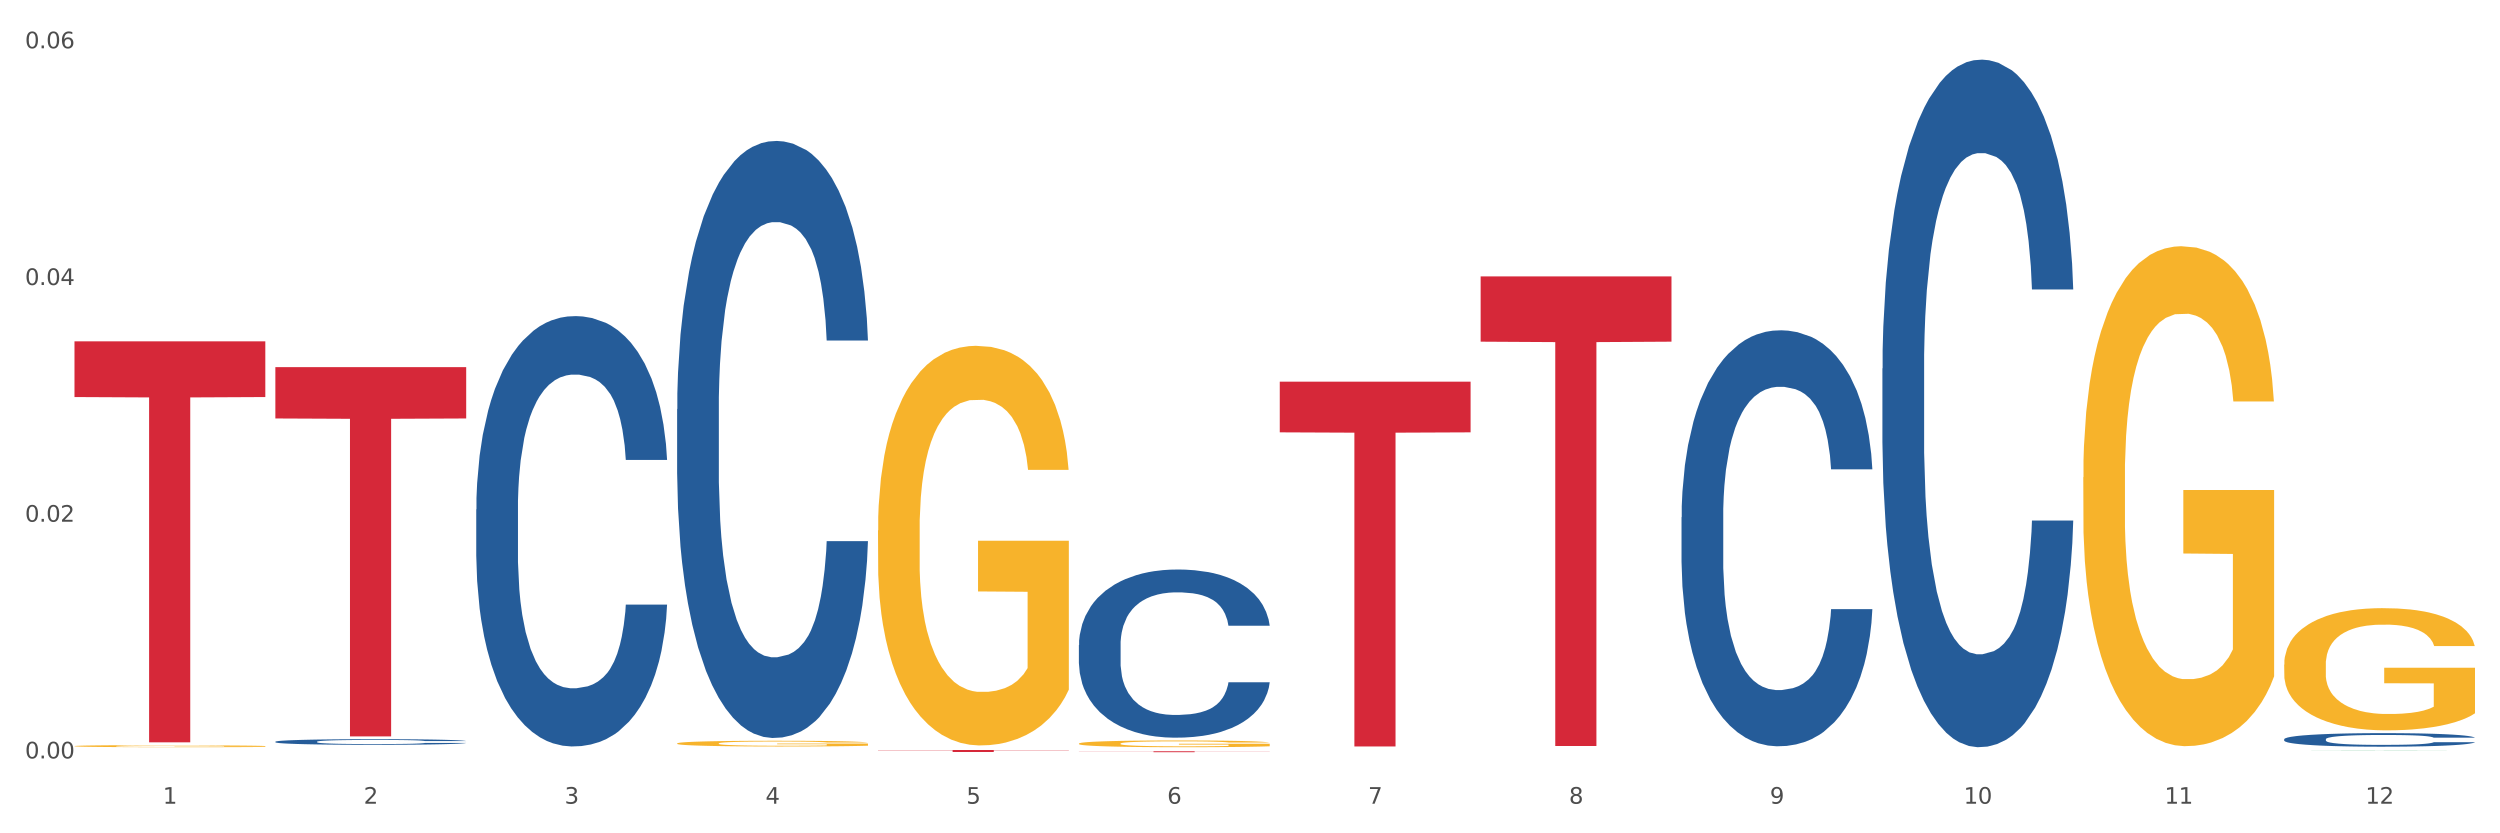 <?xml version="1.0" encoding="utf-8" standalone="no"?>
<!DOCTYPE svg PUBLIC "-//W3C//DTD SVG 1.1//EN"
  "http://www.w3.org/Graphics/SVG/1.1/DTD/svg11.dtd">
<svg xmlns:xlink="http://www.w3.org/1999/xlink" width="1080pt" height="360pt" viewBox="0 0 1080 360" xmlns="http://www.w3.org/2000/svg" version="1.1">
 <rect x="0" y="0" width="1080" height="360" fill="#333333" stroke="none"/>
 <defs>
  <style type="text/css">*{stroke-linejoin: round; stroke-linecap: butt}</style>
 </defs>
 <g id="figure_1">
  <g id="patch_1">
   <path d="M 0 360 
L 1080 360 
L 1080 0 
L 0 0 
z
" style="fill: #ffffff; stroke: #ffffff; stroke-linejoin: miter"/>
  </g>
  <g id="axes_1">
   <g id="matplotlib.axis_1">
    <g id="xtick_1">
     <g id="text_1">
      <!-- 1 -->
      <g style="fill: #4d4d4d" transform="translate(70.342 347.204) scale(0.096 -0.096)">
       <defs>
        <path id="DejaVuSans-31" d="M 794 531 
L 1825 531 
L 1825 4091 
L 703 3866 
L 703 4441 
L 1819 4666 
L 2450 4666 
L 2450 531 
L 3481 531 
L 3481 0 
L 794 0 
L 794 531 
z
" transform="scale(0.016)"/>
       </defs>
       <use xlink:href="#DejaVuSans-31"/>
      </g>
     </g>
    </g>
    <g id="xtick_2">
     <g id="text_2">
      <!-- 2 -->
      <g style="fill: #4d4d4d" transform="translate(157.122 347.204) scale(0.096 -0.096)">
       <defs>
        <path id="DejaVuSans-32" d="M 1228 531 
L 3431 531 
L 3431 0 
L 469 0 
L 469 531 
Q 828 903 1448 1529 
Q 2069 2156 2228 2338 
Q 2531 2678 2651 2914 
Q 2772 3150 2772 3378 
Q 2772 3750 2511 3984 
Q 2250 4219 1831 4219 
Q 1534 4219 1204 4116 
Q 875 4013 500 3803 
L 500 4441 
Q 881 4594 1212 4672 
Q 1544 4750 1819 4750 
Q 2544 4750 2975 4387 
Q 3406 4025 3406 3419 
Q 3406 3131 3298 2873 
Q 3191 2616 2906 2266 
Q 2828 2175 2409 1742 
Q 1991 1309 1228 531 
z
" transform="scale(0.016)"/>
       </defs>
       <use xlink:href="#DejaVuSans-32"/>
      </g>
     </g>
    </g>
    <g id="xtick_3">
     <g id="text_3">
      <!-- 3 -->
      <g style="fill: #4d4d4d" transform="translate(243.902 347.204) scale(0.096 -0.096)">
       <defs>
        <path id="DejaVuSans-33" d="M 2597 2516 
Q 3050 2419 3304 2112 
Q 3559 1806 3559 1356 
Q 3559 666 3084 287 
Q 2609 -91 1734 -91 
Q 1441 -91 1130 -33 
Q 819 25 488 141 
L 488 750 
Q 750 597 1062 519 
Q 1375 441 1716 441 
Q 2309 441 2620 675 
Q 2931 909 2931 1356 
Q 2931 1769 2642 2001 
Q 2353 2234 1838 2234 
L 1294 2234 
L 1294 2753 
L 1863 2753 
Q 2328 2753 2575 2939 
Q 2822 3125 2822 3475 
Q 2822 3834 2567 4026 
Q 2313 4219 1838 4219 
Q 1578 4219 1281 4162 
Q 984 4106 628 3988 
L 628 4550 
Q 988 4650 1302 4700 
Q 1616 4750 1894 4750 
Q 2613 4750 3031 4423 
Q 3450 4097 3450 3541 
Q 3450 3153 3228 2886 
Q 3006 2619 2597 2516 
z
" transform="scale(0.016)"/>
       </defs>
       <use xlink:href="#DejaVuSans-33"/>
      </g>
     </g>
    </g>
    <g id="xtick_4">
     <g id="text_4">
      <!-- 4 -->
      <g style="fill: #4d4d4d" transform="translate(330.683 347.204) scale(0.096 -0.096)">
       <defs>
        <path id="DejaVuSans-34" d="M 2419 4116 
L 825 1625 
L 2419 1625 
L 2419 4116 
z
M 2253 4666 
L 3047 4666 
L 3047 1625 
L 3713 1625 
L 3713 1100 
L 3047 1100 
L 3047 0 
L 2419 0 
L 2419 1100 
L 313 1100 
L 313 1709 
L 2253 4666 
z
" transform="scale(0.016)"/>
       </defs>
       <use xlink:href="#DejaVuSans-34"/>
      </g>
     </g>
    </g>
    <g id="xtick_5">
     <g id="text_5">
      <!-- 5 -->
      <g style="fill: #4d4d4d" transform="translate(417.463 347.204) scale(0.096 -0.096)">
       <defs>
        <path id="DejaVuSans-35" d="M 691 4666 
L 3169 4666 
L 3169 4134 
L 1269 4134 
L 1269 2991 
Q 1406 3038 1543 3061 
Q 1681 3084 1819 3084 
Q 2600 3084 3056 2656 
Q 3513 2228 3513 1497 
Q 3513 744 3044 326 
Q 2575 -91 1722 -91 
Q 1428 -91 1123 -41 
Q 819 9 494 109 
L 494 744 
Q 775 591 1075 516 
Q 1375 441 1709 441 
Q 2250 441 2565 725 
Q 2881 1009 2881 1497 
Q 2881 1984 2565 2268 
Q 2250 2553 1709 2553 
Q 1456 2553 1204 2497 
Q 953 2441 691 2322 
L 691 4666 
z
" transform="scale(0.016)"/>
       </defs>
       <use xlink:href="#DejaVuSans-35"/>
      </g>
     </g>
    </g>
    <g id="xtick_6">
     <g id="text_6">
      <!-- 6 -->
      <g style="fill: #4d4d4d" transform="translate(504.243 347.204) scale(0.096 -0.096)">
       <defs>
        <path id="DejaVuSans-36" d="M 2113 2584 
Q 1688 2584 1439 2293 
Q 1191 2003 1191 1497 
Q 1191 994 1439 701 
Q 1688 409 2113 409 
Q 2538 409 2786 701 
Q 3034 994 3034 1497 
Q 3034 2003 2786 2293 
Q 2538 2584 2113 2584 
z
M 3366 4563 
L 3366 3988 
Q 3128 4100 2886 4159 
Q 2644 4219 2406 4219 
Q 1781 4219 1451 3797 
Q 1122 3375 1075 2522 
Q 1259 2794 1537 2939 
Q 1816 3084 2150 3084 
Q 2853 3084 3261 2657 
Q 3669 2231 3669 1497 
Q 3669 778 3244 343 
Q 2819 -91 2113 -91 
Q 1303 -91 875 529 
Q 447 1150 447 2328 
Q 447 3434 972 4092 
Q 1497 4750 2381 4750 
Q 2619 4750 2861 4703 
Q 3103 4656 3366 4563 
z
" transform="scale(0.016)"/>
       </defs>
       <use xlink:href="#DejaVuSans-36"/>
      </g>
     </g>
    </g>
    <g id="xtick_7">
     <g id="text_7">
      <!-- 7 -->
      <g style="fill: #4d4d4d" transform="translate(591.024 347.204) scale(0.096 -0.096)">
       <defs>
        <path id="DejaVuSans-37" d="M 525 4666 
L 3525 4666 
L 3525 4397 
L 1831 0 
L 1172 0 
L 2766 4134 
L 525 4134 
L 525 4666 
z
" transform="scale(0.016)"/>
       </defs>
       <use xlink:href="#DejaVuSans-37"/>
      </g>
     </g>
    </g>
    <g id="xtick_8">
     <g id="text_8">
      <!-- 8 -->
      <g style="fill: #4d4d4d" transform="translate(677.804 347.204) scale(0.096 -0.096)">
       <defs>
        <path id="DejaVuSans-38" d="M 2034 2216 
Q 1584 2216 1326 1975 
Q 1069 1734 1069 1313 
Q 1069 891 1326 650 
Q 1584 409 2034 409 
Q 2484 409 2743 651 
Q 3003 894 3003 1313 
Q 3003 1734 2745 1975 
Q 2488 2216 2034 2216 
z
M 1403 2484 
Q 997 2584 770 2862 
Q 544 3141 544 3541 
Q 544 4100 942 4425 
Q 1341 4750 2034 4750 
Q 2731 4750 3128 4425 
Q 3525 4100 3525 3541 
Q 3525 3141 3298 2862 
Q 3072 2584 2669 2484 
Q 3125 2378 3379 2068 
Q 3634 1759 3634 1313 
Q 3634 634 3220 271 
Q 2806 -91 2034 -91 
Q 1263 -91 848 271 
Q 434 634 434 1313 
Q 434 1759 690 2068 
Q 947 2378 1403 2484 
z
M 1172 3481 
Q 1172 3119 1398 2916 
Q 1625 2713 2034 2713 
Q 2441 2713 2670 2916 
Q 2900 3119 2900 3481 
Q 2900 3844 2670 4047 
Q 2441 4250 2034 4250 
Q 1625 4250 1398 4047 
Q 1172 3844 1172 3481 
z
" transform="scale(0.016)"/>
       </defs>
       <use xlink:href="#DejaVuSans-38"/>
      </g>
     </g>
    </g>
    <g id="xtick_9">
     <g id="text_9">
      <!-- 9 -->
      <g style="fill: #4d4d4d" transform="translate(764.584 347.204) scale(0.096 -0.096)">
       <defs>
        <path id="DejaVuSans-39" d="M 703 97 
L 703 672 
Q 941 559 1184 500 
Q 1428 441 1663 441 
Q 2288 441 2617 861 
Q 2947 1281 2994 2138 
Q 2813 1869 2534 1725 
Q 2256 1581 1919 1581 
Q 1219 1581 811 2004 
Q 403 2428 403 3163 
Q 403 3881 828 4315 
Q 1253 4750 1959 4750 
Q 2769 4750 3195 4129 
Q 3622 3509 3622 2328 
Q 3622 1225 3098 567 
Q 2575 -91 1691 -91 
Q 1453 -91 1209 -44 
Q 966 3 703 97 
z
M 1959 2075 
Q 2384 2075 2632 2365 
Q 2881 2656 2881 3163 
Q 2881 3666 2632 3958 
Q 2384 4250 1959 4250 
Q 1534 4250 1286 3958 
Q 1038 3666 1038 3163 
Q 1038 2656 1286 2365 
Q 1534 2075 1959 2075 
z
" transform="scale(0.016)"/>
       </defs>
       <use xlink:href="#DejaVuSans-39"/>
      </g>
     </g>
    </g>
    <g id="xtick_10">
     <g id="text_10">
      <!-- 10 -->
      <g style="fill: #4d4d4d" transform="translate(848.311 347.204) scale(0.096 -0.096)">
       <defs>
        <path id="DejaVuSans-30" d="M 2034 4250 
Q 1547 4250 1301 3770 
Q 1056 3291 1056 2328 
Q 1056 1369 1301 889 
Q 1547 409 2034 409 
Q 2525 409 2770 889 
Q 3016 1369 3016 2328 
Q 3016 3291 2770 3770 
Q 2525 4250 2034 4250 
z
M 2034 4750 
Q 2819 4750 3233 4129 
Q 3647 3509 3647 2328 
Q 3647 1150 3233 529 
Q 2819 -91 2034 -91 
Q 1250 -91 836 529 
Q 422 1150 422 2328 
Q 422 3509 836 4129 
Q 1250 4750 2034 4750 
z
" transform="scale(0.016)"/>
       </defs>
       <use xlink:href="#DejaVuSans-31"/>
       <use xlink:href="#DejaVuSans-30" transform="translate(63.623 0)"/>
      </g>
     </g>
    </g>
    <g id="xtick_11">
     <g id="text_11">
      <!-- 11 -->
      <g style="fill: #4d4d4d" transform="translate(935.091 347.204) scale(0.096 -0.096)">
       <use xlink:href="#DejaVuSans-31"/>
       <use xlink:href="#DejaVuSans-31" transform="translate(63.623 0)"/>
      </g>
     </g>
    </g>
    <g id="xtick_12">
     <g id="text_12">
      <!-- 12 -->
      <g style="fill: #4d4d4d" transform="translate(1021.871 347.204) scale(0.096 -0.096)">
       <use xlink:href="#DejaVuSans-31"/>
       <use xlink:href="#DejaVuSans-32" transform="translate(63.623 0)"/>
      </g>
     </g>
    </g>
    <g id="xtick_13"/>
    <g id="xtick_14"/>
    <g id="xtick_15"/>
    <g id="xtick_16"/>
    <g id="xtick_17"/>
    <g id="xtick_18"/>
    <g id="xtick_19"/>
    <g id="xtick_20"/>
    <g id="xtick_21"/>
    <g id="xtick_22"/>
    <g id="xtick_23"/>
   </g>
   <g id="matplotlib.axis_2">
    <g id="ytick_1">
     <g id="text_13">
      <!-- 0.00 -->
      <g style="fill: #4d4d4d" transform="translate(10.8 327.641) scale(0.096 -0.096)">
       <defs>
        <path id="DejaVuSans-2e" d="M 684 794 
L 1344 794 
L 1344 0 
L 684 0 
L 684 794 
z
" transform="scale(0.016)"/>
       </defs>
       <use xlink:href="#DejaVuSans-30"/>
       <use xlink:href="#DejaVuSans-2e" transform="translate(63.623 0)"/>
       <use xlink:href="#DejaVuSans-30" transform="translate(95.41 0)"/>
       <use xlink:href="#DejaVuSans-30" transform="translate(159.033 0)"/>
      </g>
     </g>
    </g>
    <g id="ytick_2">
     <g id="text_14">
      <!-- 0.02 -->
      <g style="fill: #4d4d4d" transform="translate(10.8 225.382) scale(0.096 -0.096)">
       <use xlink:href="#DejaVuSans-30"/>
       <use xlink:href="#DejaVuSans-2e" transform="translate(63.623 0)"/>
       <use xlink:href="#DejaVuSans-30" transform="translate(95.41 0)"/>
       <use xlink:href="#DejaVuSans-32" transform="translate(159.033 0)"/>
      </g>
     </g>
    </g>
    <g id="ytick_3">
     <g id="text_15">
      <!-- 0.04 -->
      <g style="fill: #4d4d4d" transform="translate(10.8 123.123) scale(0.096 -0.096)">
       <use xlink:href="#DejaVuSans-30"/>
       <use xlink:href="#DejaVuSans-2e" transform="translate(63.623 0)"/>
       <use xlink:href="#DejaVuSans-30" transform="translate(95.41 0)"/>
       <use xlink:href="#DejaVuSans-34" transform="translate(159.033 0)"/>
      </g>
     </g>
    </g>
    <g id="ytick_4">
     <g id="text_16">
      <!-- 0.06 -->
      <g style="fill: #4d4d4d" transform="translate(10.8 20.864) scale(0.096 -0.096)">
       <use xlink:href="#DejaVuSans-30"/>
       <use xlink:href="#DejaVuSans-2e" transform="translate(63.623 0)"/>
       <use xlink:href="#DejaVuSans-30" transform="translate(95.41 0)"/>
       <use xlink:href="#DejaVuSans-36" transform="translate(159.033 0)"/>
      </g>
     </g>
    </g>
    <g id="ytick_5"/>
    <g id="ytick_6"/>
    <g id="ytick_7"/>
   </g>
   <g id="PolyCollection_1">
    <path d="M 986.759 324.07 
L 986.844 324.07 
L 1020.84 323.993 
L 1034.949 323.993 
L 1069.2 324.071 
L 1052.882 324.071 
L 1045.487 324.053 
L 1010.386 324.053 
L 1010.131 324.053 
L 1002.992 324.071 
L 986.759 324.071 
L 986.759 324.07 
L 1014.806 324.042 
L 1041.068 324.042 
L 1028.064 324.01 
L 1027.894 324.01 
L 1027.724 324.01 
L 1014.721 324.042 
L 1014.806 324.042 
L 986.759 324.07 
z
" clip-path="url(#p701d453b8a)" style="fill: #109648"/>
    <path d="M 292.516 176.778 
L 292.613 176.542 
L 292.613 169.947 
L 292.906 160.996 
L 293.978 144.507 
L 295.342 132.023 
L 297.681 117.419 
L 298.948 111.294 
L 300.604 104.463 
L 304.015 93.393 
L 307.913 83.971 
L 310.641 78.788 
L 312.688 75.491 
L 317.268 69.602 
L 319.899 67.011 
L 322.628 64.891 
L 324.966 63.478 
L 328.864 61.829 
L 331.983 61.122 
L 335.588 60.887 
L 338.609 61.122 
L 342.604 62.064 
L 348.451 64.891 
L 350.693 66.54 
L 353.714 69.366 
L 356.832 73.135 
L 359.366 76.904 
L 362.289 82.322 
L 365.31 89.388 
L 368.233 98.339 
L 370.28 106.583 
L 371.936 115.299 
L 373.398 125.899 
L 374.47 137.441 
L 374.957 147.098 
L 357.124 147.098 
L 356.637 138.383 
L 355.663 128.961 
L 354.688 122.601 
L 353.616 117.419 
L 351.96 111.53 
L 350.498 107.761 
L 348.062 103.286 
L 345.82 100.459 
L 343.969 98.81 
L 341.727 97.397 
L 336.952 95.984 
L 333.542 95.984 
L 331.398 96.455 
L 328.767 97.633 
L 326.525 99.281 
L 323.894 102.108 
L 321.848 105.17 
L 319.802 109.175 
L 318.632 112.001 
L 316.878 117.183 
L 315.709 121.423 
L 314.15 128.725 
L 313.273 133.907 
L 311.713 147.334 
L 311.031 157.227 
L 310.739 164.058 
L 310.544 171.595 
L 310.544 208.341 
L 311.129 224.83 
L 311.616 231.897 
L 312.395 239.905 
L 313.857 250.27 
L 316.001 260.398 
L 318.242 267.7 
L 320.094 272.176 
L 321.848 275.473 
L 323.602 278.065 
L 325.746 280.42 
L 327.5 281.833 
L 330.131 283.247 
L 333.249 283.953 
L 335.686 283.953 
L 340.655 282.776 
L 342.897 281.598 
L 345.041 279.949 
L 347.379 277.358 
L 349.231 274.531 
L 350.303 272.411 
L 352.057 267.936 
L 353.421 263.225 
L 354.591 257.807 
L 355.37 253.096 
L 356.247 246.03 
L 356.929 238.021 
L 357.124 233.781 
L 374.957 233.781 
L 374.568 242.261 
L 373.885 250.505 
L 372.521 261.576 
L 371.449 267.936 
L 369.793 275.709 
L 368.038 282.304 
L 365.602 289.607 
L 363.361 295.024 
L 361.022 299.735 
L 358.489 303.975 
L 353.908 309.864 
L 352.252 311.513 
L 348.744 314.339 
L 346.015 315.988 
L 342.02 317.637 
L 337.927 318.579 
L 333.639 318.815 
L 329.839 318.344 
L 325.648 316.93 
L 323.017 315.517 
L 320.094 313.397 
L 316.683 310.099 
L 313.467 306.095 
L 310.447 301.384 
L 307.621 295.966 
L 304.989 289.842 
L 301.579 279.713 
L 299.045 269.82 
L 297.194 260.634 
L 295.927 252.861 
L 294.66 242.967 
L 293.978 236.136 
L 292.906 219.648 
L 292.516 204.337 
L 292.516 176.778 
z
" clip-path="url(#p701d453b8a)" style="fill: #255c99"/>
    <path d="M 32.175 322.309 
L 32.272 322.308 
L 32.272 322.278 
L 32.467 322.252 
L 33.44 322.19 
L 34.9 322.138 
L 35.971 322.111 
L 37.042 322.088 
L 38.307 322.065 
L 39.864 322.042 
L 42.687 322.008 
L 44.439 321.99 
L 46.58 321.972 
L 50.474 321.945 
L 53.296 321.93 
L 56.216 321.918 
L 60.986 321.903 
L 64.1 321.896 
L 67.41 321.891 
L 71.4 321.888 
L 74.418 321.887 
L 81.036 321.889 
L 86.682 321.897 
L 89.407 321.903 
L 92.911 321.913 
L 94.76 321.92 
L 97.778 321.933 
L 100.892 321.95 
L 103.034 321.965 
L 106.246 321.994 
L 108.679 322.022 
L 110.918 322.057 
L 112.086 322.081 
L 112.962 322.104 
L 113.74 322.13 
L 114.519 322.171 
L 96.999 322.171 
L 96.318 322.141 
L 95.247 322.114 
L 93.69 322.087 
L 92.327 322.071 
L 89.991 322.05 
L 87.85 322.036 
L 85.611 322.026 
L 82.886 322.018 
L 80.744 322.014 
L 77.727 322.01 
L 71.79 322.011 
L 67.799 322.018 
L 65.074 322.026 
L 63.322 322.034 
L 61.764 322.042 
L 60.012 322.054 
L 57.968 322.071 
L 56.508 322.087 
L 55.048 322.107 
L 53.88 322.127 
L 52.81 322.151 
L 51.934 322.176 
L 51.252 322.201 
L 50.668 322.233 
L 50.182 322.286 
L 50.182 322.4 
L 50.376 322.426 
L 50.863 322.46 
L 51.447 322.486 
L 52.42 322.517 
L 53.296 322.538 
L 54.951 322.568 
L 56.8 322.593 
L 58.26 322.609 
L 59.72 322.622 
L 62.251 322.64 
L 65.074 322.655 
L 67.507 322.664 
L 70.816 322.673 
L 73.055 322.676 
L 75.002 322.678 
L 79.771 322.678 
L 83.178 322.675 
L 86.974 322.669 
L 89.894 322.662 
L 92.327 322.653 
L 95.052 322.638 
L 96.804 322.624 
L 96.804 322.449 
L 75.391 322.448 
L 75.391 322.332 
L 114.616 322.332 
L 114.616 322.673 
L 112.962 322.69 
L 111.112 322.706 
L 109.166 322.72 
L 106.246 322.738 
L 102.742 322.754 
L 99.627 322.766 
L 96.318 322.776 
L 92.424 322.785 
L 87.363 322.794 
L 84.248 322.797 
L 80.355 322.8 
L 75.78 322.8 
L 71.79 322.799 
L 67.896 322.795 
L 63.808 322.787 
L 59.818 322.776 
L 56.8 322.765 
L 53.783 322.752 
L 50.571 322.734 
L 48.04 322.718 
L 46.094 322.703 
L 43.952 322.684 
L 41.616 322.659 
L 39.864 322.636 
L 38.307 322.613 
L 36.652 322.583 
L 35.484 322.557 
L 34.316 322.524 
L 33.635 322.5 
L 32.856 322.463 
L 32.272 322.41 
L 32.175 322.309 
z
" clip-path="url(#p701d453b8a)" style="fill: #f7b32b"/>
    <path d="M 466.077 278.672 
L 466.174 278.605 
L 466.174 276.747 
L 466.466 274.226 
L 467.538 269.581 
L 468.903 266.064 
L 471.241 261.95 
L 472.508 260.225 
L 474.165 258.3 
L 477.576 255.182 
L 481.474 252.527 
L 484.202 251.068 
L 486.248 250.139 
L 490.829 248.48 
L 493.46 247.75 
L 496.188 247.153 
L 498.527 246.755 
L 502.425 246.29 
L 505.543 246.091 
L 509.149 246.025 
L 512.17 246.091 
L 516.165 246.356 
L 522.012 247.153 
L 524.253 247.617 
L 527.274 248.413 
L 530.393 249.475 
L 532.926 250.537 
L 535.85 252.063 
L 538.871 254.054 
L 541.794 256.575 
L 543.84 258.898 
L 545.497 261.353 
L 546.959 264.339 
L 548.031 267.59 
L 548.518 270.311 
L 530.685 270.311 
L 530.198 267.856 
L 529.223 265.201 
L 528.249 263.41 
L 527.177 261.95 
L 525.52 260.291 
L 524.058 259.229 
L 521.622 257.969 
L 519.381 257.172 
L 517.529 256.708 
L 515.288 256.31 
L 510.513 255.912 
L 507.102 255.912 
L 504.959 256.044 
L 502.327 256.376 
L 500.086 256.841 
L 497.455 257.637 
L 495.409 258.499 
L 493.362 259.628 
L 492.193 260.424 
L 490.439 261.884 
L 489.269 263.078 
L 487.71 265.135 
L 486.833 266.595 
L 485.274 270.377 
L 484.592 273.164 
L 484.3 275.088 
L 484.105 277.212 
L 484.105 287.563 
L 484.689 292.208 
L 485.177 294.199 
L 485.956 296.455 
L 487.418 299.374 
L 489.562 302.228 
L 491.803 304.285 
L 493.655 305.546 
L 495.409 306.475 
L 497.163 307.204 
L 499.307 307.868 
L 501.061 308.266 
L 503.692 308.664 
L 506.81 308.863 
L 509.246 308.863 
L 514.216 308.532 
L 516.457 308.2 
L 518.601 307.735 
L 520.94 307.005 
L 522.792 306.209 
L 523.864 305.612 
L 525.618 304.351 
L 526.982 303.024 
L 528.151 301.498 
L 528.931 300.171 
L 529.808 298.18 
L 530.49 295.924 
L 530.685 294.73 
L 548.518 294.73 
L 548.128 297.118 
L 547.446 299.441 
L 546.082 302.56 
L 545.01 304.351 
L 543.353 306.541 
L 541.599 308.399 
L 539.163 310.456 
L 536.922 311.982 
L 534.583 313.309 
L 532.049 314.504 
L 527.469 316.162 
L 525.813 316.627 
L 522.304 317.423 
L 519.576 317.888 
L 515.58 318.352 
L 511.488 318.618 
L 507.2 318.684 
L 503.399 318.551 
L 499.209 318.153 
L 496.578 317.755 
L 493.655 317.158 
L 490.244 316.229 
L 487.028 315.101 
L 484.007 313.774 
L 481.181 312.247 
L 478.55 310.522 
L 475.139 307.669 
L 472.606 304.882 
L 470.754 302.294 
L 469.487 300.104 
L 468.221 297.317 
L 467.538 295.393 
L 466.466 290.748 
L 466.077 286.435 
L 466.077 278.672 
z
" clip-path="url(#p701d453b8a)" style="fill: #255c99"/>
    <path d="M 726.418 223.435 
L 726.515 223.271 
L 726.515 218.675 
L 726.807 212.438 
L 727.879 200.95 
L 729.244 192.251 
L 731.582 182.075 
L 732.849 177.808 
L 734.506 173.048 
L 737.917 165.334 
L 741.815 158.769 
L 744.543 155.159 
L 746.589 152.861 
L 751.17 148.758 
L 753.801 146.952 
L 756.529 145.475 
L 758.868 144.49 
L 762.766 143.342 
L 765.884 142.849 
L 769.49 142.685 
L 772.511 142.849 
L 776.506 143.506 
L 782.353 145.475 
L 784.594 146.624 
L 787.615 148.594 
L 790.734 151.22 
L 793.267 153.846 
L 796.191 157.621 
L 799.212 162.544 
L 802.135 168.781 
L 804.181 174.525 
L 805.838 180.598 
L 807.3 187.984 
L 808.372 196.026 
L 808.859 202.755 
L 791.026 202.755 
L 790.539 196.682 
L 789.564 190.117 
L 788.59 185.686 
L 787.518 182.075 
L 785.861 177.972 
L 784.399 175.346 
L 781.963 172.228 
L 779.722 170.258 
L 777.87 169.109 
L 775.629 168.125 
L 770.854 167.14 
L 767.443 167.14 
L 765.3 167.468 
L 762.668 168.289 
L 760.427 169.438 
L 757.796 171.407 
L 755.75 173.541 
L 753.703 176.331 
L 752.534 178.3 
L 750.78 181.911 
L 749.61 184.865 
L 748.051 189.953 
L 747.174 193.564 
L 745.615 202.919 
L 744.933 209.812 
L 744.641 214.572 
L 744.446 219.824 
L 744.446 245.428 
L 745.03 256.916 
L 745.518 261.84 
L 746.297 267.42 
L 747.759 274.642 
L 749.903 281.699 
L 752.144 286.787 
L 753.996 289.906 
L 755.75 292.203 
L 757.504 294.009 
L 759.648 295.65 
L 761.402 296.635 
L 764.033 297.619 
L 767.151 298.112 
L 769.587 298.112 
L 774.557 297.291 
L 776.798 296.471 
L 778.942 295.322 
L 781.281 293.516 
L 783.133 291.547 
L 784.205 290.07 
L 785.959 286.951 
L 787.323 283.669 
L 788.492 279.894 
L 789.272 276.611 
L 790.149 271.688 
L 790.831 266.107 
L 791.026 263.153 
L 808.859 263.153 
L 808.469 269.062 
L 807.787 274.806 
L 806.423 282.52 
L 805.351 286.951 
L 803.694 292.367 
L 801.94 296.963 
L 799.504 302.051 
L 797.263 305.826 
L 794.924 309.108 
L 792.39 312.063 
L 787.81 316.166 
L 786.154 317.315 
L 782.645 319.284 
L 779.917 320.433 
L 775.921 321.582 
L 771.829 322.238 
L 767.541 322.402 
L 763.74 322.074 
L 759.55 321.089 
L 756.919 320.105 
L 753.996 318.628 
L 750.585 316.33 
L 747.369 313.54 
L 744.348 310.257 
L 741.522 306.482 
L 738.891 302.215 
L 735.48 295.158 
L 732.947 288.264 
L 731.095 281.863 
L 729.828 276.447 
L 728.562 269.554 
L 727.879 264.794 
L 726.807 253.306 
L 726.418 242.637 
L 726.418 223.435 
z
" clip-path="url(#p701d453b8a)" style="fill: #255c99"/>
    <path d="M 813.198 159.224 
L 813.295 158.953 
L 813.295 151.358 
L 813.588 141.049 
L 814.66 122.06 
L 816.024 107.683 
L 818.363 90.864 
L 819.63 83.811 
L 821.286 75.944 
L 824.697 63.195 
L 828.595 52.344 
L 831.323 46.376 
L 833.37 42.578 
L 837.95 35.796 
L 840.581 32.813 
L 843.31 30.371 
L 845.648 28.743 
L 849.546 26.845 
L 852.665 26.031 
L 856.27 25.759 
L 859.291 26.031 
L 863.286 27.116 
L 869.133 30.371 
L 871.375 32.27 
L 874.396 35.525 
L 877.514 39.866 
L 880.048 44.206 
L 882.971 50.445 
L 885.992 58.583 
L 888.915 68.891 
L 890.962 78.386 
L 892.618 88.423 
L 894.08 100.63 
L 895.152 113.922 
L 895.639 125.044 
L 877.806 125.044 
L 877.319 115.007 
L 876.345 104.157 
L 875.37 96.832 
L 874.298 90.864 
L 872.642 84.083 
L 871.18 79.742 
L 868.744 74.588 
L 866.502 71.333 
L 864.651 69.434 
L 862.409 67.806 
L 857.634 66.179 
L 854.224 66.179 
L 852.08 66.721 
L 849.449 68.078 
L 847.207 69.977 
L 844.576 73.232 
L 842.53 76.758 
L 840.484 81.37 
L 839.314 84.625 
L 837.56 90.593 
L 836.391 95.476 
L 834.832 103.885 
L 833.955 109.853 
L 832.395 125.316 
L 831.713 136.709 
L 831.421 144.576 
L 831.226 153.256 
L 831.226 195.575 
L 831.811 214.564 
L 832.298 222.702 
L 833.077 231.925 
L 834.539 243.861 
L 836.683 255.525 
L 838.924 263.935 
L 840.776 269.089 
L 842.53 272.887 
L 844.284 275.871 
L 846.428 278.583 
L 848.182 280.211 
L 850.813 281.839 
L 853.931 282.652 
L 856.368 282.652 
L 861.338 281.296 
L 863.579 279.94 
L 865.723 278.041 
L 868.061 275.057 
L 869.913 271.802 
L 870.985 269.36 
L 872.739 264.206 
L 874.103 258.781 
L 875.273 252.541 
L 876.052 247.116 
L 876.929 238.978 
L 877.611 229.755 
L 877.806 224.872 
L 895.639 224.872 
L 895.25 234.638 
L 894.567 244.132 
L 893.203 256.882 
L 892.131 264.206 
L 890.475 273.158 
L 888.72 280.753 
L 886.284 289.163 
L 884.043 295.402 
L 881.704 300.827 
L 879.171 305.71 
L 874.59 312.492 
L 872.934 314.391 
L 869.426 317.646 
L 866.697 319.545 
L 862.702 321.444 
L 858.609 322.529 
L 854.321 322.8 
L 850.521 322.258 
L 846.33 320.63 
L 843.699 319.003 
L 840.776 316.561 
L 837.365 312.763 
L 834.149 308.152 
L 831.129 302.726 
L 828.303 296.487 
L 825.671 289.434 
L 822.261 277.77 
L 819.727 266.376 
L 817.876 255.797 
L 816.609 246.845 
L 815.342 235.451 
L 814.66 227.585 
L 813.588 208.596 
L 813.198 190.963 
L 813.198 159.224 
z
" clip-path="url(#p701d453b8a)" style="fill: #255c99"/>
    <path d="M 32.175 147.447 
L 114.616 147.447 
L 114.616 171.523 
L 82.187 171.686 
L 82.187 320.694 
L 64.409 320.694 
L 64.409 171.686 
L 32.175 171.523 
L 32.175 147.61 
L 32.175 147.447 
z
" clip-path="url(#p701d453b8a)" style="fill: #d62839"/>
    <path d="M 118.955 158.608 
L 201.397 158.608 
L 201.397 180.776 
L 168.967 180.926 
L 168.967 318.129 
L 151.189 318.129 
L 151.189 180.926 
L 118.955 180.776 
L 118.955 158.758 
L 118.955 158.608 
z
" clip-path="url(#p701d453b8a)" style="fill: #d62839"/>
    <path d="M 379.296 323.993 
L 461.738 323.993 
L 461.738 324.115 
L 429.308 324.116 
L 429.308 324.869 
L 411.531 324.869 
L 411.531 324.116 
L 379.296 324.115 
L 379.296 323.994 
L 379.296 323.993 
z
" clip-path="url(#p701d453b8a)" style="fill: #d62839"/>
    <path d="M 986.759 287.118 
L 986.856 287.07 
L 986.856 285.334 
L 987.051 283.839 
L 988.024 280.223 
L 989.484 277.234 
L 990.555 275.643 
L 991.625 274.341 
L 992.891 273.039 
L 994.448 271.689 
L 997.271 269.712 
L 999.023 268.699 
L 1001.164 267.639 
L 1005.057 266.096 
L 1007.88 265.228 
L 1010.8 264.505 
L 1015.569 263.637 
L 1018.684 263.251 
L 1021.993 262.962 
L 1025.984 262.769 
L 1029.001 262.721 
L 1035.62 262.865 
L 1041.265 263.299 
L 1043.991 263.637 
L 1047.495 264.215 
L 1049.344 264.601 
L 1052.361 265.373 
L 1055.476 266.385 
L 1057.617 267.253 
L 1060.829 268.892 
L 1063.263 270.532 
L 1065.501 272.557 
L 1066.669 273.955 
L 1067.545 275.257 
L 1068.324 276.752 
L 1069.103 279.114 
L 1051.583 279.114 
L 1050.901 277.427 
L 1049.831 275.835 
L 1048.273 274.293 
L 1046.911 273.328 
L 1044.575 272.123 
L 1042.433 271.351 
L 1040.195 270.773 
L 1037.469 270.291 
L 1035.328 270.05 
L 1032.311 269.857 
L 1026.373 269.905 
L 1022.383 270.291 
L 1019.657 270.773 
L 1017.905 271.207 
L 1016.348 271.689 
L 1014.596 272.364 
L 1012.552 273.376 
L 1011.092 274.293 
L 1009.632 275.45 
L 1008.464 276.607 
L 1007.393 277.957 
L 1006.517 279.403 
L 1005.836 280.898 
L 1005.252 282.73 
L 1004.765 285.768 
L 1004.765 292.374 
L 1004.96 293.868 
L 1005.447 295.845 
L 1006.031 297.34 
L 1007.004 299.124 
L 1007.88 300.329 
L 1009.535 302.065 
L 1011.384 303.512 
L 1012.844 304.428 
L 1014.304 305.199 
L 1016.835 306.26 
L 1019.657 307.128 
L 1022.091 307.658 
L 1025.4 308.14 
L 1027.639 308.333 
L 1029.585 308.43 
L 1034.355 308.43 
L 1037.761 308.285 
L 1041.557 307.948 
L 1044.477 307.514 
L 1046.911 306.983 
L 1049.636 306.115 
L 1051.388 305.296 
L 1051.388 295.218 
L 1029.975 295.17 
L 1029.975 288.468 
L 1069.2 288.468 
L 1069.2 308.14 
L 1067.545 309.153 
L 1065.696 310.069 
L 1063.749 310.889 
L 1060.829 311.901 
L 1057.325 312.866 
L 1054.211 313.541 
L 1050.901 314.119 
L 1047.008 314.65 
L 1041.947 315.132 
L 1038.832 315.325 
L 1034.939 315.469 
L 1030.364 315.518 
L 1026.373 315.421 
L 1022.48 315.18 
L 1018.392 314.746 
L 1014.401 314.119 
L 1011.384 313.492 
L 1008.367 312.721 
L 1005.155 311.708 
L 1002.624 310.744 
L 1000.677 309.876 
L 998.536 308.767 
L 996.2 307.321 
L 994.448 306.019 
L 992.891 304.669 
L 991.236 302.933 
L 990.068 301.438 
L 988.9 299.558 
L 988.219 298.16 
L 987.44 295.99 
L 986.856 292.952 
L 986.759 287.118 
z
" clip-path="url(#p701d453b8a)" style="fill: #f7b32b"/>
    <path d="M 899.978 206.169 
L 900.076 205.971 
L 900.076 198.87 
L 900.27 192.755 
L 901.244 177.961 
L 902.704 165.731 
L 903.774 159.222 
L 904.845 153.896 
L 906.11 148.57 
L 907.668 143.047 
L 910.49 134.96 
L 912.242 130.817 
L 914.384 126.478 
L 918.277 120.166 
L 921.1 116.615 
L 924.02 113.656 
L 928.789 110.106 
L 931.904 108.528 
L 935.213 107.344 
L 939.204 106.555 
L 942.221 106.358 
L 948.84 106.95 
L 954.485 108.725 
L 957.21 110.106 
L 960.714 112.473 
L 962.564 114.051 
L 965.581 117.207 
L 968.696 121.349 
L 970.837 124.9 
L 974.049 131.606 
L 976.482 138.313 
L 978.721 146.598 
L 979.889 152.318 
L 980.765 157.644 
L 981.544 163.759 
L 982.322 173.424 
L 964.802 173.424 
L 964.121 166.52 
L 963.05 160.011 
L 961.493 153.699 
L 960.13 149.754 
L 957.794 144.822 
L 955.653 141.666 
L 953.414 139.299 
L 950.689 137.327 
L 948.548 136.34 
L 945.53 135.551 
L 939.593 135.749 
L 935.602 137.327 
L 932.877 139.299 
L 931.125 141.075 
L 929.568 143.047 
L 927.816 145.809 
L 925.772 149.951 
L 924.312 153.699 
L 922.852 158.433 
L 921.684 163.167 
L 920.613 168.69 
L 919.737 174.608 
L 919.056 180.723 
L 918.472 188.219 
L 917.985 200.646 
L 917.985 227.67 
L 918.18 233.784 
L 918.666 241.872 
L 919.25 247.987 
L 920.224 255.285 
L 921.1 260.217 
L 922.754 267.318 
L 924.604 273.235 
L 926.064 276.983 
L 927.524 280.139 
L 930.054 284.479 
L 932.877 288.03 
L 935.31 290.199 
L 938.62 292.172 
L 940.858 292.961 
L 942.805 293.355 
L 947.574 293.355 
L 950.981 292.764 
L 954.777 291.383 
L 957.697 289.608 
L 960.13 287.438 
L 962.856 283.887 
L 964.608 280.534 
L 964.608 239.308 
L 943.194 239.11 
L 943.194 211.692 
L 982.42 211.692 
L 982.42 292.172 
L 980.765 296.314 
L 978.916 300.062 
L 976.969 303.415 
L 974.049 307.558 
L 970.545 311.503 
L 967.43 314.264 
L 964.121 316.631 
L 960.228 318.801 
L 955.166 320.774 
L 952.052 321.563 
L 948.158 322.155 
L 943.584 322.352 
L 939.593 321.957 
L 935.7 320.971 
L 931.612 319.196 
L 927.621 316.631 
L 924.604 314.067 
L 921.586 310.911 
L 918.374 306.769 
L 915.844 302.824 
L 913.897 299.273 
L 911.756 294.736 
L 909.42 288.819 
L 907.668 283.493 
L 906.11 277.97 
L 904.456 270.868 
L 903.288 264.753 
L 902.12 257.06 
L 901.438 251.34 
L 900.66 242.464 
L 900.076 230.037 
L 899.978 206.169 
z
" clip-path="url(#p701d453b8a)" style="fill: #f7b32b"/>
    <path d="M 466.077 321.228 
L 466.174 321.225 
L 466.174 321.129 
L 466.369 321.046 
L 467.342 320.846 
L 468.802 320.681 
L 469.873 320.592 
L 470.943 320.52 
L 472.209 320.448 
L 473.766 320.373 
L 476.589 320.264 
L 478.341 320.208 
L 480.482 320.149 
L 484.375 320.064 
L 487.198 320.016 
L 490.118 319.976 
L 494.887 319.928 
L 498.002 319.906 
L 501.311 319.89 
L 505.302 319.88 
L 508.319 319.877 
L 514.938 319.885 
L 520.583 319.909 
L 523.309 319.928 
L 526.813 319.96 
L 528.662 319.981 
L 531.679 320.024 
L 534.794 320.08 
L 536.935 320.128 
L 540.147 320.219 
L 542.581 320.309 
L 544.819 320.422 
L 545.987 320.499 
L 546.863 320.571 
L 547.642 320.654 
L 548.421 320.785 
L 530.901 320.785 
L 530.219 320.691 
L 529.149 320.603 
L 527.591 320.518 
L 526.229 320.464 
L 523.893 320.398 
L 521.751 320.355 
L 519.513 320.323 
L 516.787 320.296 
L 514.646 320.283 
L 511.629 320.272 
L 505.691 320.275 
L 501.701 320.296 
L 498.975 320.323 
L 497.223 320.347 
L 495.666 320.373 
L 493.914 320.411 
L 491.87 320.467 
L 490.41 320.518 
L 488.95 320.582 
L 487.782 320.646 
L 486.711 320.721 
L 485.835 320.801 
L 485.154 320.883 
L 484.57 320.985 
L 484.083 321.153 
L 484.083 321.519 
L 484.278 321.602 
L 484.765 321.711 
L 485.349 321.794 
L 486.322 321.893 
L 487.198 321.959 
L 488.853 322.055 
L 490.702 322.136 
L 492.162 322.186 
L 493.622 322.229 
L 496.153 322.288 
L 498.975 322.336 
L 501.409 322.365 
L 504.718 322.392 
L 506.957 322.403 
L 508.903 322.408 
L 513.673 322.408 
L 517.079 322.4 
L 520.875 322.381 
L 523.795 322.357 
L 526.229 322.328 
L 528.954 322.28 
L 530.706 322.234 
L 530.706 321.676 
L 509.293 321.674 
L 509.293 321.303 
L 548.518 321.303 
L 548.518 322.392 
L 546.863 322.448 
L 545.014 322.499 
L 543.067 322.544 
L 540.147 322.6 
L 536.643 322.654 
L 533.529 322.691 
L 530.219 322.723 
L 526.326 322.752 
L 521.265 322.779 
L 518.15 322.79 
L 514.257 322.798 
L 509.682 322.8 
L 505.691 322.795 
L 501.798 322.782 
L 497.71 322.758 
L 493.719 322.723 
L 490.702 322.688 
L 487.685 322.646 
L 484.473 322.589 
L 481.942 322.536 
L 479.995 322.488 
L 477.854 322.427 
L 475.518 322.346 
L 473.766 322.274 
L 472.209 322.2 
L 470.554 322.104 
L 469.386 322.021 
L 468.218 321.917 
L 467.537 321.839 
L 466.758 321.719 
L 466.174 321.551 
L 466.077 321.228 
z
" clip-path="url(#p701d453b8a)" style="fill: #f7b32b"/>
    <path d="M 379.296 229.168 
L 379.394 229.01 
L 379.394 223.334 
L 379.588 218.447 
L 380.562 206.622 
L 382.022 196.846 
L 383.092 191.643 
L 384.163 187.386 
L 385.428 183.129 
L 386.986 178.714 
L 389.808 172.25 
L 391.56 168.939 
L 393.702 165.47 
L 397.595 160.425 
L 400.418 157.587 
L 403.338 155.222 
L 408.107 152.384 
L 411.222 151.122 
L 414.531 150.176 
L 418.522 149.546 
L 421.539 149.388 
L 428.158 149.861 
L 433.803 151.28 
L 436.528 152.384 
L 440.032 154.276 
L 441.882 155.537 
L 444.899 158.06 
L 448.014 161.371 
L 450.155 164.209 
L 453.367 169.569 
L 455.8 174.93 
L 458.039 181.552 
L 459.207 186.125 
L 460.083 190.382 
L 460.862 195.269 
L 461.64 202.995 
L 444.12 202.995 
L 443.439 197.477 
L 442.368 192.274 
L 440.811 187.228 
L 439.448 184.075 
L 437.112 180.133 
L 434.971 177.611 
L 432.732 175.719 
L 430.007 174.142 
L 427.866 173.354 
L 424.848 172.723 
L 418.911 172.881 
L 414.92 174.142 
L 412.195 175.719 
L 410.443 177.138 
L 408.886 178.714 
L 407.134 180.922 
L 405.09 184.233 
L 403.63 187.228 
L 402.17 191.012 
L 401.002 194.796 
L 399.931 199.211 
L 399.055 203.941 
L 398.374 208.829 
L 397.79 214.82 
L 397.303 224.753 
L 397.303 246.354 
L 397.498 251.242 
L 397.984 257.706 
L 398.568 262.594 
L 399.542 268.428 
L 400.418 272.369 
L 402.072 278.045 
L 403.922 282.775 
L 405.382 285.771 
L 406.842 288.294 
L 409.372 291.763 
L 412.195 294.601 
L 414.628 296.335 
L 417.938 297.912 
L 420.176 298.542 
L 422.123 298.858 
L 426.892 298.858 
L 430.299 298.385 
L 434.095 297.281 
L 437.015 295.862 
L 439.448 294.128 
L 442.174 291.29 
L 443.926 288.609 
L 443.926 255.656 
L 422.512 255.499 
L 422.512 233.583 
L 461.738 233.583 
L 461.738 297.912 
L 460.083 301.223 
L 458.234 304.218 
L 456.287 306.899 
L 453.367 310.21 
L 449.863 313.363 
L 446.748 315.57 
L 443.439 317.463 
L 439.546 319.197 
L 434.484 320.774 
L 431.37 321.404 
L 427.476 321.877 
L 422.902 322.035 
L 418.911 321.72 
L 415.018 320.931 
L 410.93 319.512 
L 406.939 317.463 
L 403.922 315.413 
L 400.904 312.89 
L 397.692 309.579 
L 395.162 306.426 
L 393.215 303.588 
L 391.074 299.961 
L 388.738 295.231 
L 386.986 290.974 
L 385.428 286.559 
L 383.774 280.883 
L 382.606 275.996 
L 381.438 269.847 
L 380.756 265.274 
L 379.978 258.179 
L 379.394 248.246 
L 379.296 229.168 
z
" clip-path="url(#p701d453b8a)" style="fill: #f7b32b"/>
    <path d="M 292.516 321.154 
L 292.613 321.152 
L 292.613 321.071 
L 292.808 321 
L 293.781 320.83 
L 295.241 320.69 
L 296.312 320.615 
L 297.383 320.554 
L 298.648 320.493 
L 300.205 320.429 
L 303.028 320.336 
L 304.78 320.289 
L 306.921 320.239 
L 310.815 320.166 
L 313.637 320.126 
L 316.557 320.092 
L 321.327 320.051 
L 324.441 320.033 
L 327.751 320.019 
L 331.741 320.01 
L 334.759 320.008 
L 341.377 320.015 
L 347.023 320.035 
L 349.748 320.051 
L 353.252 320.078 
L 355.101 320.096 
L 358.119 320.132 
L 361.233 320.18 
L 363.375 320.221 
L 366.587 320.298 
L 369.02 320.375 
L 371.259 320.47 
L 372.427 320.536 
L 373.303 320.597 
L 374.081 320.667 
L 374.86 320.778 
L 357.34 320.778 
L 356.659 320.699 
L 355.588 320.624 
L 354.031 320.552 
L 352.668 320.506 
L 350.332 320.45 
L 348.191 320.413 
L 345.952 320.386 
L 343.227 320.364 
L 341.085 320.352 
L 338.068 320.343 
L 332.131 320.345 
L 328.14 320.364 
L 325.415 320.386 
L 323.663 320.407 
L 322.105 320.429 
L 320.353 320.461 
L 318.309 320.509 
L 316.849 320.552 
L 315.389 320.606 
L 314.221 320.66 
L 313.151 320.724 
L 312.275 320.792 
L 311.593 320.862 
L 311.009 320.948 
L 310.523 321.091 
L 310.523 321.401 
L 310.717 321.472 
L 311.204 321.565 
L 311.788 321.635 
L 312.761 321.719 
L 313.637 321.775 
L 315.292 321.857 
L 317.141 321.925 
L 318.601 321.968 
L 320.061 322.004 
L 322.592 322.054 
L 325.415 322.095 
L 327.848 322.12 
L 331.157 322.142 
L 333.396 322.152 
L 335.343 322.156 
L 340.112 322.156 
L 343.519 322.149 
L 347.315 322.133 
L 350.235 322.113 
L 352.668 322.088 
L 355.393 322.047 
L 357.145 322.009 
L 357.145 321.535 
L 335.732 321.533 
L 335.732 321.218 
L 374.957 321.218 
L 374.957 322.142 
L 373.303 322.19 
L 371.453 322.233 
L 369.507 322.272 
L 366.587 322.319 
L 363.083 322.365 
L 359.968 322.396 
L 356.659 322.423 
L 352.765 322.448 
L 347.704 322.471 
L 344.589 322.48 
L 340.696 322.487 
L 336.121 322.489 
L 332.131 322.485 
L 328.237 322.473 
L 324.149 322.453 
L 320.159 322.423 
L 317.141 322.394 
L 314.124 322.358 
L 310.912 322.31 
L 308.381 322.265 
L 306.435 322.224 
L 304.293 322.172 
L 301.957 322.104 
L 300.205 322.043 
L 298.648 321.979 
L 296.993 321.898 
L 295.825 321.827 
L 294.657 321.739 
L 293.976 321.673 
L 293.197 321.571 
L 292.613 321.429 
L 292.516 321.154 
z
" clip-path="url(#p701d453b8a)" style="fill: #f7b32b"/>
    <path d="M 466.077 324.561 
L 548.518 324.561 
L 548.518 324.615 
L 516.088 324.616 
L 516.088 324.95 
L 498.311 324.95 
L 498.311 324.616 
L 466.077 324.615 
L 466.077 324.562 
L 466.077 324.561 
z
" clip-path="url(#p701d453b8a)" style="fill: #d62839"/>
    <path d="M 552.857 164.869 
L 635.298 164.869 
L 635.298 186.77 
L 602.869 186.917 
L 602.869 322.463 
L 585.091 322.463 
L 585.091 186.917 
L 552.857 186.77 
L 552.857 165.017 
L 552.857 164.869 
z
" clip-path="url(#p701d453b8a)" style="fill: #d62839"/>
    <path d="M 639.637 119.412 
L 722.079 119.412 
L 722.079 147.603 
L 689.649 147.793 
L 689.649 322.271 
L 671.872 322.271 
L 671.872 147.793 
L 639.637 147.603 
L 639.637 119.603 
L 639.637 119.412 
z
" clip-path="url(#p701d453b8a)" style="fill: #d62839"/>
    <path d="M 986.759 319.347 
L 986.856 319.341 
L 986.856 319.191 
L 987.148 318.988 
L 988.22 318.613 
L 989.585 318.329 
L 991.923 317.996 
L 993.19 317.857 
L 994.847 317.702 
L 998.258 317.45 
L 1002.156 317.236 
L 1004.884 317.118 
L 1006.93 317.043 
L 1011.511 316.909 
L 1014.142 316.85 
L 1016.87 316.802 
L 1019.209 316.769 
L 1023.107 316.732 
L 1026.225 316.716 
L 1029.831 316.71 
L 1032.852 316.716 
L 1036.847 316.737 
L 1042.694 316.802 
L 1044.935 316.839 
L 1047.956 316.903 
L 1051.075 316.989 
L 1053.608 317.075 
L 1056.532 317.198 
L 1059.553 317.359 
L 1062.476 317.562 
L 1064.522 317.75 
L 1066.179 317.948 
L 1067.641 318.189 
L 1068.713 318.452 
L 1069.2 318.671 
L 1051.367 318.671 
L 1050.88 318.473 
L 1049.905 318.259 
L 1048.931 318.114 
L 1047.859 317.996 
L 1046.202 317.862 
L 1044.74 317.777 
L 1042.304 317.675 
L 1040.063 317.611 
L 1038.211 317.573 
L 1035.97 317.541 
L 1031.195 317.509 
L 1027.784 317.509 
L 1025.641 317.52 
L 1023.009 317.546 
L 1020.768 317.584 
L 1018.137 317.648 
L 1016.091 317.718 
L 1014.044 317.809 
L 1012.875 317.873 
L 1011.121 317.991 
L 1009.951 318.087 
L 1008.392 318.254 
L 1007.515 318.371 
L 1005.956 318.677 
L 1005.274 318.902 
L 1004.982 319.057 
L 1004.787 319.229 
L 1004.787 320.065 
L 1005.371 320.44 
L 1005.859 320.6 
L 1006.638 320.783 
L 1008.1 321.018 
L 1010.244 321.249 
L 1012.485 321.415 
L 1014.337 321.517 
L 1016.091 321.592 
L 1017.845 321.651 
L 1019.989 321.704 
L 1021.743 321.736 
L 1024.374 321.768 
L 1027.492 321.784 
L 1029.928 321.784 
L 1034.898 321.758 
L 1037.139 321.731 
L 1039.283 321.693 
L 1041.622 321.634 
L 1043.474 321.57 
L 1044.546 321.522 
L 1046.3 321.42 
L 1047.664 321.313 
L 1048.833 321.19 
L 1049.613 321.083 
L 1050.49 320.922 
L 1051.172 320.74 
L 1051.367 320.643 
L 1069.2 320.643 
L 1068.81 320.836 
L 1068.128 321.024 
L 1066.764 321.275 
L 1065.692 321.42 
L 1064.035 321.597 
L 1062.281 321.747 
L 1059.845 321.913 
L 1057.604 322.036 
L 1055.265 322.143 
L 1052.731 322.24 
L 1048.151 322.374 
L 1046.495 322.411 
L 1042.986 322.476 
L 1040.258 322.513 
L 1036.262 322.551 
L 1032.17 322.572 
L 1027.882 322.577 
L 1024.081 322.567 
L 1019.891 322.535 
L 1017.26 322.502 
L 1014.337 322.454 
L 1010.926 322.379 
L 1007.71 322.288 
L 1004.689 322.181 
L 1001.863 322.058 
L 999.232 321.918 
L 995.821 321.688 
L 993.288 321.463 
L 991.436 321.254 
L 990.169 321.077 
L 988.903 320.852 
L 988.22 320.697 
L 987.148 320.322 
L 986.759 319.973 
L 986.759 319.347 
z
" clip-path="url(#p701d453b8a)" style="fill: #255c99"/>
    <path d="M 205.736 220.089 
L 205.833 219.919 
L 205.833 215.165 
L 206.125 208.713 
L 207.197 196.828 
L 208.562 187.829 
L 210.9 177.302 
L 212.167 172.887 
L 213.824 167.963 
L 217.235 159.983 
L 221.133 153.191 
L 223.861 149.456 
L 225.907 147.079 
L 230.488 142.834 
L 233.119 140.966 
L 235.847 139.438 
L 238.186 138.419 
L 242.084 137.231 
L 245.202 136.721 
L 248.808 136.552 
L 251.829 136.721 
L 255.824 137.401 
L 261.671 139.438 
L 263.912 140.627 
L 266.933 142.664 
L 270.052 145.381 
L 272.585 148.097 
L 275.509 152.003 
L 278.53 157.096 
L 281.453 163.548 
L 283.499 169.491 
L 285.156 175.773 
L 286.618 183.414 
L 287.69 191.734 
L 288.177 198.695 
L 270.344 198.695 
L 269.857 192.413 
L 268.882 185.621 
L 267.908 181.037 
L 266.836 177.302 
L 265.179 173.057 
L 263.717 170.34 
L 261.281 167.114 
L 259.04 165.077 
L 257.188 163.888 
L 254.947 162.869 
L 250.172 161.851 
L 246.761 161.851 
L 244.618 162.19 
L 241.986 163.039 
L 239.745 164.228 
L 237.114 166.265 
L 235.068 168.472 
L 233.021 171.359 
L 231.852 173.396 
L 230.098 177.132 
L 228.928 180.188 
L 227.369 185.452 
L 226.492 189.187 
L 224.933 198.865 
L 224.251 205.996 
L 223.959 210.92 
L 223.764 216.354 
L 223.764 242.841 
L 224.348 254.726 
L 224.836 259.82 
L 225.615 265.593 
L 227.077 273.064 
L 229.221 280.365 
L 231.462 285.629 
L 233.314 288.855 
L 235.068 291.232 
L 236.822 293.099 
L 238.966 294.797 
L 240.72 295.816 
L 243.351 296.835 
L 246.469 297.344 
L 248.905 297.344 
L 253.875 296.495 
L 256.116 295.646 
L 258.26 294.458 
L 260.599 292.59 
L 262.451 290.552 
L 263.523 289.024 
L 265.277 285.798 
L 266.641 282.402 
L 267.81 278.497 
L 268.59 275.101 
L 269.467 270.008 
L 270.149 264.235 
L 270.344 261.179 
L 288.177 261.179 
L 287.787 267.291 
L 287.105 273.234 
L 285.741 281.214 
L 284.669 285.798 
L 283.012 291.401 
L 281.258 296.156 
L 278.822 301.419 
L 276.581 305.324 
L 274.242 308.72 
L 271.708 311.776 
L 267.128 316.021 
L 265.472 317.21 
L 261.963 319.247 
L 259.235 320.436 
L 255.239 321.624 
L 251.147 322.303 
L 246.859 322.473 
L 243.058 322.134 
L 238.868 321.115 
L 236.237 320.096 
L 233.314 318.568 
L 229.903 316.191 
L 226.687 313.305 
L 223.666 309.909 
L 220.84 306.004 
L 218.209 301.589 
L 214.798 294.288 
L 212.265 287.157 
L 210.413 280.535 
L 209.146 274.932 
L 207.88 267.8 
L 207.197 262.876 
L 206.125 250.991 
L 205.736 239.955 
L 205.736 220.089 
z
" clip-path="url(#p701d453b8a)" style="fill: #255c99"/>
    <path d="M 118.955 320.417 
L 119.053 320.415 
L 119.053 320.352 
L 119.345 320.268 
L 120.417 320.112 
L 121.781 319.994 
L 124.12 319.856 
L 125.387 319.798 
L 127.044 319.734 
L 130.454 319.629 
L 134.352 319.54 
L 137.081 319.491 
L 139.127 319.46 
L 143.707 319.405 
L 146.338 319.38 
L 149.067 319.36 
L 151.406 319.347 
L 155.304 319.331 
L 158.422 319.324 
L 162.028 319.322 
L 165.048 319.324 
L 169.044 319.333 
L 174.891 319.36 
L 177.132 319.376 
L 180.153 319.402 
L 183.271 319.438 
L 185.805 319.473 
L 188.728 319.525 
L 191.749 319.591 
L 194.673 319.676 
L 196.719 319.754 
L 198.376 319.836 
L 199.837 319.936 
L 200.909 320.045 
L 201.397 320.136 
L 183.564 320.136 
L 183.076 320.054 
L 182.102 319.965 
L 181.127 319.905 
L 180.055 319.856 
L 178.399 319.801 
L 176.937 319.765 
L 174.501 319.723 
L 172.26 319.696 
L 170.408 319.68 
L 168.167 319.667 
L 163.392 319.654 
L 159.981 319.654 
L 157.837 319.658 
L 155.206 319.669 
L 152.965 319.685 
L 150.334 319.712 
L 148.287 319.74 
L 146.241 319.778 
L 145.071 319.805 
L 143.317 319.854 
L 142.148 319.894 
L 140.589 319.963 
L 139.712 320.012 
L 138.153 320.139 
L 137.471 320.232 
L 137.178 320.297 
L 136.983 320.368 
L 136.983 320.715 
L 137.568 320.871 
L 138.055 320.937 
L 138.835 321.013 
L 140.297 321.111 
L 142.44 321.206 
L 144.682 321.275 
L 146.533 321.318 
L 148.287 321.349 
L 150.041 321.373 
L 152.185 321.396 
L 153.939 321.409 
L 156.57 321.422 
L 159.689 321.429 
L 162.125 321.429 
L 167.095 321.418 
L 169.336 321.407 
L 171.48 321.391 
L 173.819 321.367 
L 175.67 321.34 
L 176.742 321.32 
L 178.496 321.278 
L 179.861 321.233 
L 181.03 321.182 
L 181.81 321.138 
L 182.687 321.071 
L 183.369 320.995 
L 183.564 320.955 
L 201.397 320.955 
L 201.007 321.035 
L 200.325 321.113 
L 198.96 321.218 
L 197.889 321.278 
L 196.232 321.351 
L 194.478 321.413 
L 192.042 321.482 
L 189.8 321.533 
L 187.462 321.578 
L 184.928 321.618 
L 180.348 321.674 
L 178.691 321.689 
L 175.183 321.716 
L 172.454 321.731 
L 168.459 321.747 
L 164.366 321.756 
L 160.079 321.758 
L 156.278 321.754 
L 152.088 321.74 
L 149.457 321.727 
L 146.533 321.707 
L 143.123 321.676 
L 139.907 321.638 
L 136.886 321.594 
L 134.06 321.542 
L 131.429 321.485 
L 128.018 321.389 
L 125.484 321.295 
L 123.633 321.209 
L 122.366 321.135 
L 121.099 321.042 
L 120.417 320.977 
L 119.345 320.822 
L 118.955 320.677 
L 118.955 320.417 
z
" clip-path="url(#p701d453b8a)" style="fill: #255c99"/>
   </g>
  </g>
 </g>
 <defs>
  <clipPath id="p701d453b8a">
   <rect x="32.175" y="10.8" width="1037.025" height="329.109"/>
  </clipPath>
 </defs>
</svg>

